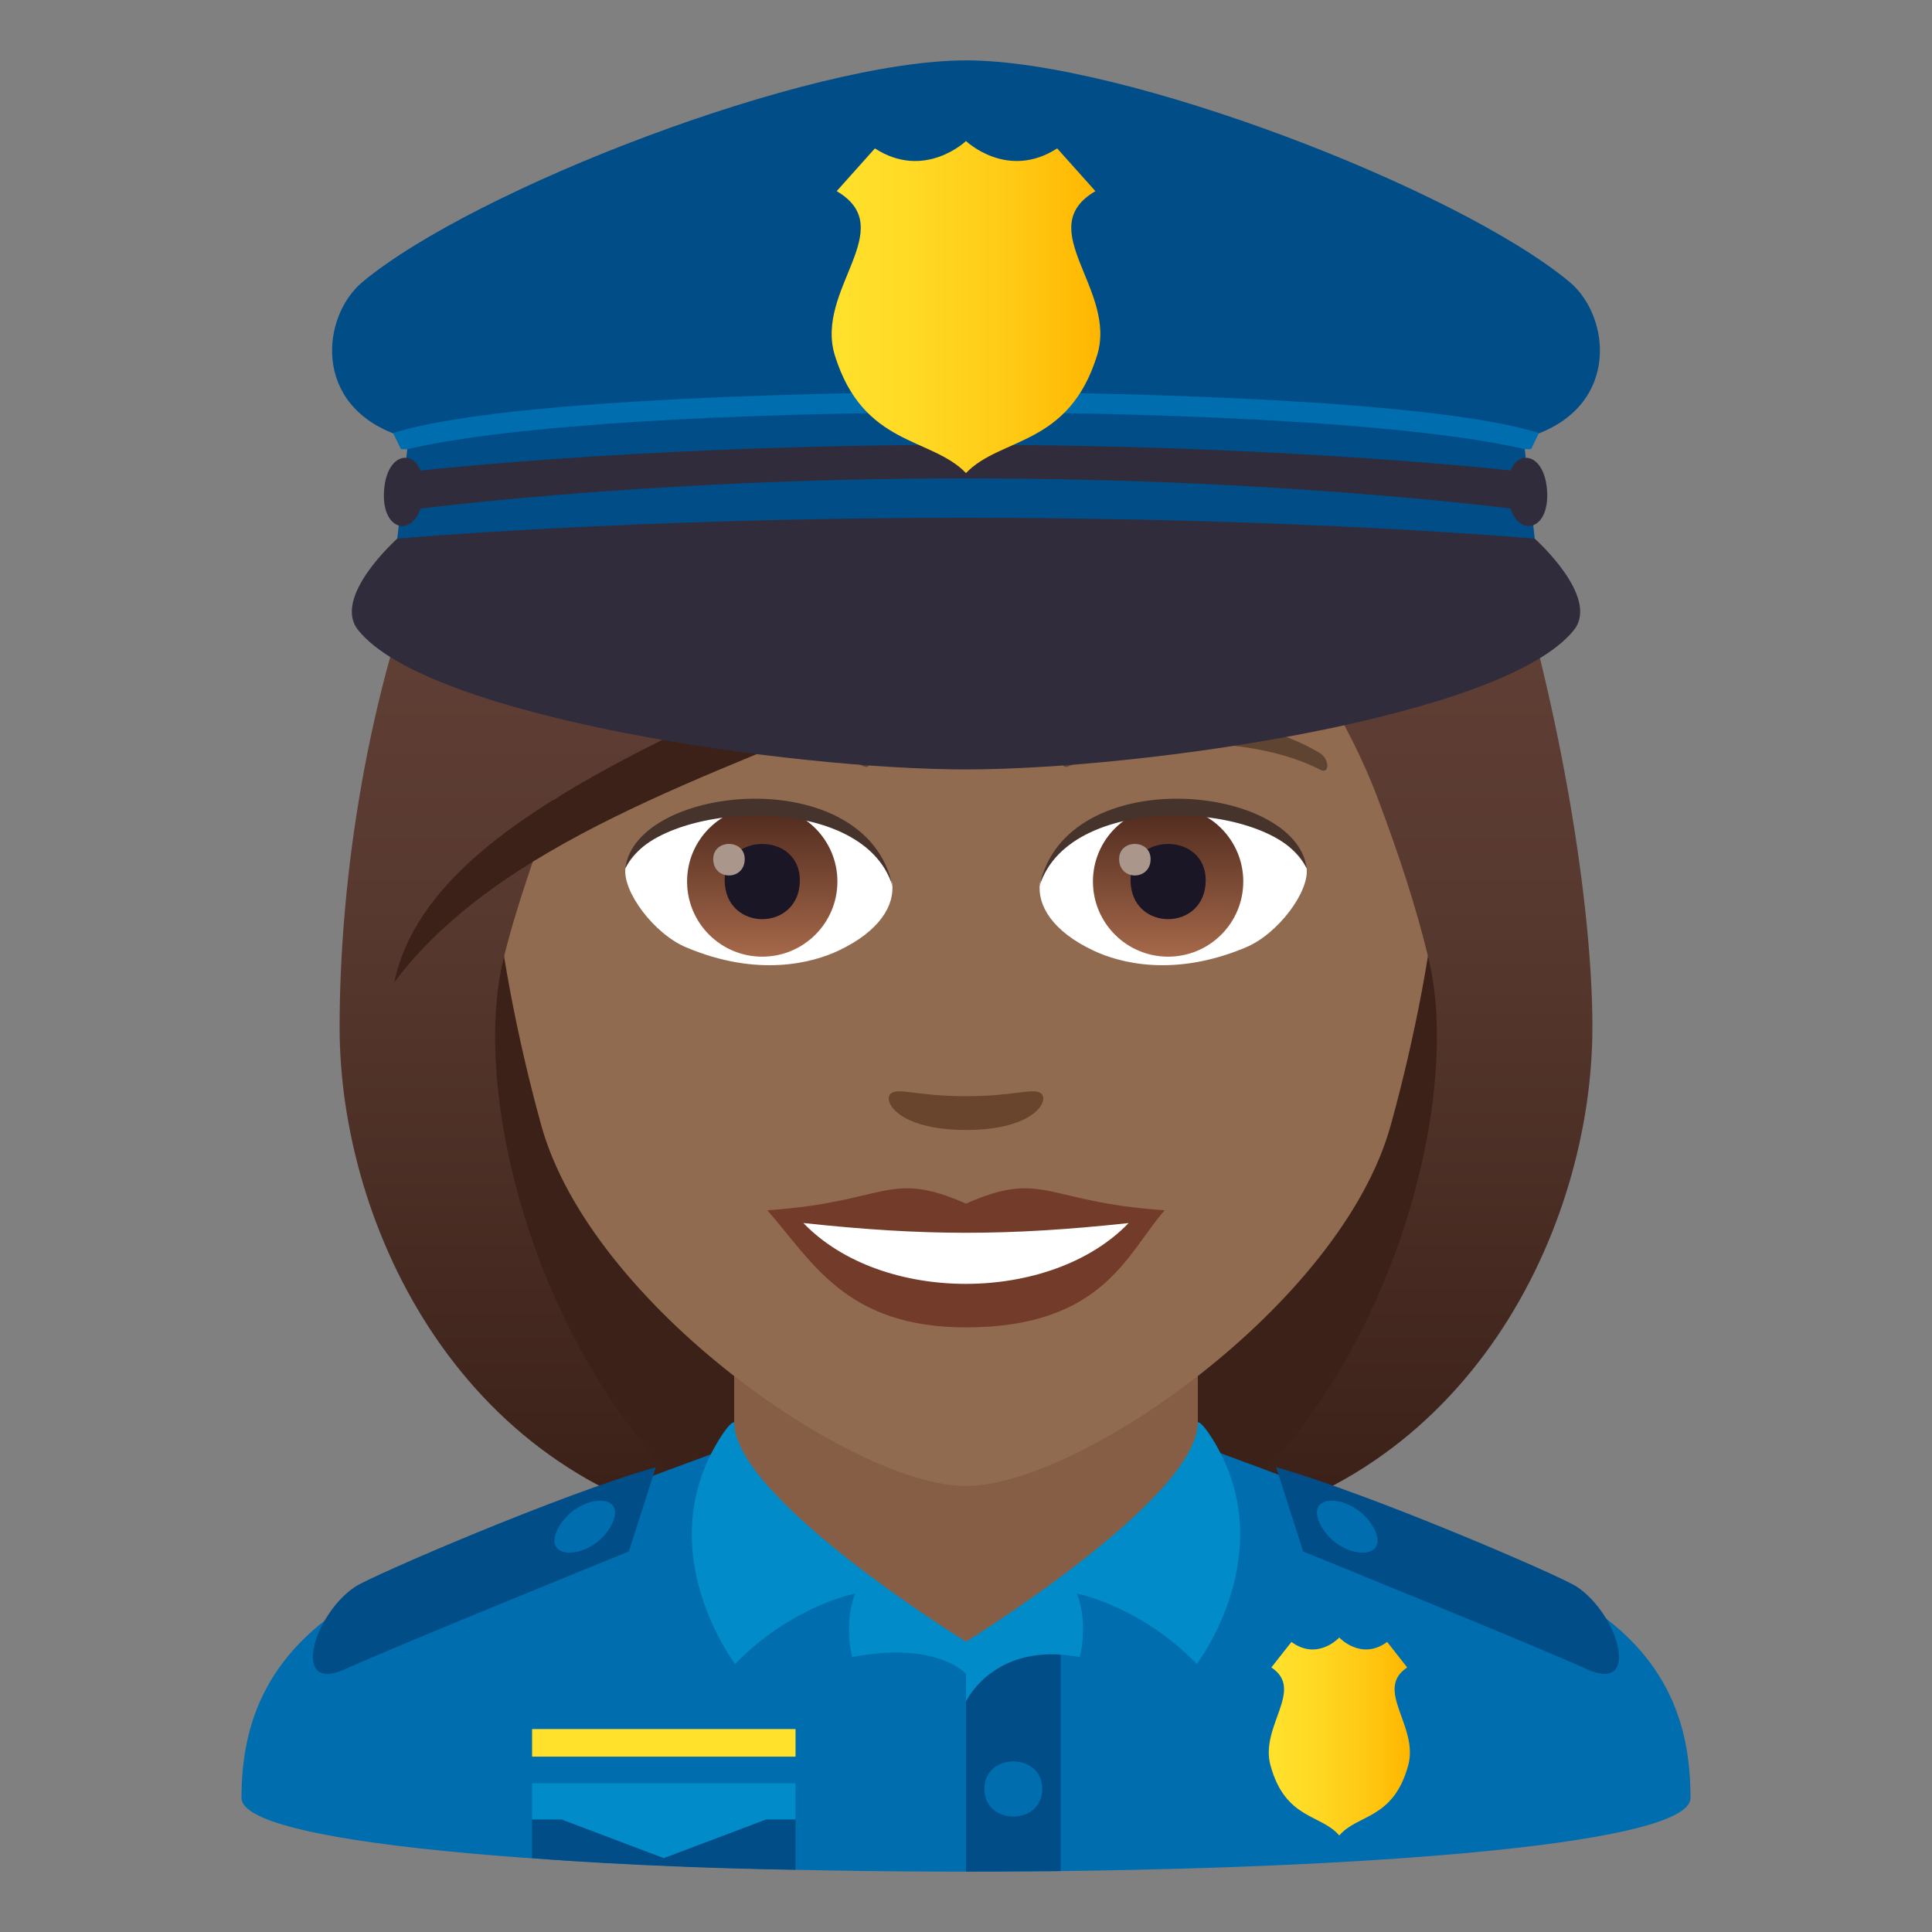 <?xml version="1.0" encoding="utf-8"?>
<!-- Generator: Adobe Illustrator 15.0.0, SVG Export Plug-In . SVG Version: 6.00 Build 0)  -->
<!DOCTYPE svg PUBLIC "-//W3C//DTD SVG 1.1//EN" "http://www.w3.org/Graphics/SVG/1.1/DTD/svg11.dtd">
<svg version="1.1" id="Layer_1" xmlns:x="http://ns.adobe.com/Extensibility/1.0/" xmlns:i="http://ns.adobe.com/AdobeIllustrator/10.0/" xmlns:graph="http://ns.adobe.com/Graphs/1.0/"
	 xmlns="http://www.w3.org/2000/svg" xmlns:xlink="http://www.w3.org/1999/xlink" xmlns:a="http://ns.adobe.com/AdobeSVGViewerExtensions/3.0/"
	 x="0px" y="0px" width="64px" height="64px" viewBox="0 0 64 64" enable-background="new 0 0 64 64" xml:space="preserve">
<rect x="0" y="0" width="64" height="64" fill="#808080" stroke="none"/>
<path fill="#3B2118" d="M39.582,50.742c15.168-6.066,11.652-20.477,11.652-20.477H12.768c0,0-3.518,14.41,11.648,20.477
	c0,0,3.035,0.758,7.582,0.758C36.551,51.5,39.582,50.742,39.582,50.742z"/>
<linearGradient id="SVGID_1_" gradientUnits="userSpaceOnUse" x1="46.166" y1="51.498" x2="46.166" y2="6.115">
	<stop  offset="0.05" style="stop-color:#3B2118"/>
	<stop  offset="0.112" style="stop-color:#40251C"/>
	<stop  offset="0.476" style="stop-color:#58392F"/>
	<stop  offset="0.7" style="stop-color:#614036"/>
	<a:midPointStop  offset="0.05" style="stop-color:#3B2118"/>
	<a:midPointStop  offset="0.4" style="stop-color:#3B2118"/>
	<a:midPointStop  offset="0.7" style="stop-color:#614036"/>
</linearGradient>
<path fill="url(#SVGID_1_)" d="M47.334,31.805c1.172,4.932-1.555,14.6-7.752,18.938c9.102-1.518,13.168-10.111,13.168-16.705
	L47.334,31.805z"/>
<linearGradient id="SVGID_2_" gradientUnits="userSpaceOnUse" x1="1762.98" y1="51.498" x2="1762.98" y2="6.115" gradientTransform="matrix(-1 0 0 1 1780.814 0)">
	<stop  offset="0.05" style="stop-color:#3B2118"/>
	<stop  offset="0.112" style="stop-color:#40251C"/>
	<stop  offset="0.476" style="stop-color:#58392F"/>
	<stop  offset="0.7" style="stop-color:#614036"/>
	<a:midPointStop  offset="0.05" style="stop-color:#3B2118"/>
	<a:midPointStop  offset="0.4" style="stop-color:#3B2118"/>
	<a:midPointStop  offset="0.7" style="stop-color:#614036"/>
</linearGradient>
<path fill="url(#SVGID_2_)" d="M16.668,31.805c-1.172,4.932,1.553,14.6,7.75,18.938C15.316,49.225,11.25,40.631,11.25,34.037
	L16.668,31.805z"/>
<path fill="#006DAE" d="M12.254,52.718c2.402-1.288,11.295-4.543,11.295-4.543l16.883-0.037c0,0,8.981,3.284,11.368,4.577
	c3.471,1.873,4.2,4.429,4.2,6.845c0,3.254-48,3.254-48,0C8,57.141,8.774,54.584,12.254,52.718z"/>
<polygon fill="#855E45" points="24.32,49.947 32,54.779 39.68,49.947 39.68,41.912 24.32,41.912 "/>
<rect x="17.626" y="57.277" fill="#FFE12C" width="8.727" height="0.914"/>
<path fill="#014D87" d="M26.353,60.174h-8.727v1.379c0,0,3.527,0.306,8.727,0.386V60.174z"/>
<polygon fill="#014D87" points="35.137,54.625 32,54.625 32,62 35.137,61.981 "/>
<polygon fill="#018BC9" points="26.353,59.072 17.626,59.072 17.626,60.273 18.602,60.273 21.989,61.553 25.378,60.273 
	26.353,60.273 "/>
<linearGradient id="SVGID_3_" gradientUnits="userSpaceOnUse" x1="42.03" y1="57.525" x2="46.705" y2="57.525">
	<stop  offset="0" style="stop-color:#FFE12C"/>
	<stop  offset="0.287" style="stop-color:#FFDA25"/>
	<stop  offset="0.695" style="stop-color:#FFC813"/>
	<stop  offset="1" style="stop-color:#FFB600"/>
	<a:midPointStop  offset="0" style="stop-color:#FFE12C"/>
	<a:midPointStop  offset="0.63" style="stop-color:#FFE12C"/>
	<a:midPointStop  offset="1" style="stop-color:#FFB600"/>
</linearGradient>
<path fill="url(#SVGID_3_)" d="M42.115,55.236l0.666-0.844c0.866,0.635,1.584-0.146,1.584-0.146s0.723,0.78,1.587,0.146l0.663,0.844
	c-1.111,0.74,0.389,1.942,0.034,3.244c-0.495,1.805-1.68,1.607-2.284,2.324c-0.604-0.717-1.784-0.52-2.279-2.324
	C41.729,57.179,43.233,55.977,42.115,55.236z"/>
<path fill="#018BC9" d="M24.352,55.121c0,0-2.846-3.715-0.52-7.453c0.398-0.631,0.488-0.549,0.488-0.549
	c0,2.525,7.68,7.264,7.68,7.264v1.068c0,0-0.932-1.098-3.772-0.559c0,0-0.296-1.109,0.102-2.104
	C28.329,52.789,26.227,53.191,24.352,55.121z"/>
<path fill="#018BC9" d="M39.646,55.121c0,0,2.848-3.715,0.52-7.453c-0.396-0.631-0.486-0.549-0.486-0.549
	c0,2.525-7.68,7.264-7.68,7.264v1.982c0,0,0.93-2.012,3.771-1.473c0,0,0.296-1.109-0.1-2.104
	C35.671,52.789,37.771,53.191,39.646,55.121z"/>
<path fill="#006DAE" d="M34.527,59.262c0,1.217-1.92,1.217-1.92,0C32.607,58.043,34.527,58.043,34.527,59.262z"/>
<path fill="#014D87" d="M42.275,48.604l0.894,2.791c0,0,7.615,3.09,9.409,3.902c1.781,0.807,1.06-1.793-0.34-2.732
	C51.716,52.211,45.374,49.475,42.275,48.604z"/>
<path fill="#006DAE" d="M45.512,50.625c0.588,1.111-1.092,1.057-1.728-0.039C43.079,49.369,44.898,49.463,45.512,50.625z"/>
<path fill="#014D87" d="M21.725,48.604l-0.896,2.791c0,0-7.613,3.09-9.409,3.902c-1.779,0.807-1.06-1.793,0.342-2.732
	C12.284,52.211,18.624,49.475,21.725,48.604z"/>
<path fill="#006DAE" d="M18.488,50.625c-0.588,1.111,1.092,1.057,1.728-0.039C20.921,49.369,19.102,49.463,18.488,50.625z"/>
<path fill="#916B50" d="M32,8.275c-11.004,0-16.305,8.963-15.643,20.486c0.135,2.314,0.779,5.656,1.574,8.52
	C19.582,43.232,28.291,49.225,32,49.225c3.707,0,12.416-5.992,14.068-11.943c0.795-2.863,1.439-6.205,1.576-8.52
	C48.305,17.238,43.008,8.275,32,8.275z"/>
<path fill="#733B2A" d="M31.998,39.871c-2.578-1.135-2.598-0.047-6.58,0.221c1.494,1.697,2.596,3.879,6.58,3.879
	c4.572,0,5.346-2.479,6.584-3.879C34.598,39.824,34.58,38.736,31.998,39.871z"/>
<path fill="#FFFFFF" d="M26.613,40.514c2.6,2.705,8.205,2.67,10.773,0.002C33.385,40.945,30.617,40.945,26.613,40.514z"/>
<path fill="#5E4431" d="M43.693,24.928c-2.391-1.426-6.68-1.6-8.375-0.629c-0.359,0.195-0.264,1.225,0.047,1.096
	c2.42-1.006,6.109-1.057,8.381,0.109C44.049,25.656,44.057,25.135,43.693,24.928z"/>
<path fill="#5E4431" d="M20.305,24.928c2.391-1.426,6.68-1.6,8.379-0.629c0.361,0.195,0.264,1.225-0.049,1.096
	c-2.422-1.006-6.105-1.059-8.379,0.109C19.949,25.656,19.943,25.135,20.305,24.928z"/>
<path fill="#69452D" d="M34.475,36.213c-0.264-0.184-0.877,0.1-2.477,0.1c-1.596,0-2.211-0.283-2.473-0.1
	c-0.314,0.221,0.186,1.219,2.473,1.219C34.287,37.432,34.789,36.436,34.475,36.213z"/>
<path id="Path_1914_" fill="#FFFFFF" d="M29.553,29.25c0.092,0.729-0.402,1.592-1.771,2.238c-0.869,0.412-2.678,0.896-5.055-0.107
	c-1.064-0.447-2.104-1.846-2.01-2.619C22.006,26.332,28.346,25.977,29.553,29.25z"/>
<linearGradient id="Oval_1_" gradientUnits="userSpaceOnUse" x1="-424.58" y1="477.44" x2="-424.58" y2="478.199" gradientTransform="matrix(6.57 0 0 -6.57 2814.78 3168.528)">
	<stop  offset="0" style="stop-color:#A6694A"/>
	<stop  offset="1" style="stop-color:#4F2A1E"/>
	<a:midPointStop  offset="0" style="stop-color:#A6694A"/>
	<a:midPointStop  offset="0.5" style="stop-color:#A6694A"/>
	<a:midPointStop  offset="1" style="stop-color:#4F2A1E"/>
</linearGradient>
<circle id="Oval_247_" fill="url(#Oval_1_)" cx="25.25" cy="29.201" r="2.49"/>
<path id="Path_1913_" fill="#1A1626" d="M24.006,29.156c0,1.723,2.49,1.723,2.49,0C26.496,27.557,24.006,27.557,24.006,29.156z"/>
<path id="Path_1912_" fill="#AB968C" d="M23.627,28.457c0,0.725,1.043,0.725,1.043,0C24.67,27.789,23.627,27.789,23.627,28.457z"/>
<path id="Path_1911_" fill="#45332C" d="M29.564,29.346c-1.012-3.25-7.908-2.77-8.848-0.584
	C21.064,25.963,28.701,25.223,29.564,29.346z"/>
<path id="Path_1910_" fill="#FFFFFF" d="M34.449,29.25c-0.094,0.729,0.4,1.592,1.77,2.238c0.869,0.412,2.678,0.896,5.055-0.107
	c1.066-0.447,2.104-1.846,2.01-2.619C41.996,26.332,35.654,25.977,34.449,29.25z"/>
<linearGradient id="Oval_2_" gradientUnits="userSpaceOnUse" x1="-425.232" y1="477.44" x2="-425.232" y2="478.199" gradientTransform="matrix(6.57 0 0 -6.57 2832.511 3168.528)">
	<stop  offset="0" style="stop-color:#A6694A"/>
	<stop  offset="1" style="stop-color:#4F2A1E"/>
	<a:midPointStop  offset="0" style="stop-color:#A6694A"/>
	<a:midPointStop  offset="0.5" style="stop-color:#A6694A"/>
	<a:midPointStop  offset="1" style="stop-color:#4F2A1E"/>
</linearGradient>
<circle id="Oval_246_" fill="url(#Oval_2_)" cx="38.695" cy="29.201" r="2.49"/>
<path id="Path_1909_" fill="#1A1626" d="M37.451,29.156c0,1.723,2.49,1.723,2.49,0C39.941,27.557,37.451,27.557,37.451,29.156z"/>
<path id="Path_1908_" fill="#AB968C" d="M37.072,28.457c0,0.725,1.043,0.725,1.043,0C38.115,27.789,37.072,27.789,37.072,28.457z"/>
<path id="Path_1907_" fill="#45332C" d="M34.438,29.346c1.012-3.248,7.902-2.783,8.846-0.584
	C42.934,25.963,35.299,25.223,34.438,29.346z"/>
<linearGradient id="SVGID_4_" gradientUnits="userSpaceOnUse" x1="32.001" y1="51.497" x2="32.001" y2="6.114">
	<stop  offset="0.05" style="stop-color:#3B2118"/>
	<stop  offset="0.112" style="stop-color:#40251C"/>
	<stop  offset="0.476" style="stop-color:#58392F"/>
	<stop  offset="0.7" style="stop-color:#614036"/>
	<a:midPointStop  offset="0.05" style="stop-color:#3B2118"/>
	<a:midPointStop  offset="0.4" style="stop-color:#3B2118"/>
	<a:midPointStop  offset="0.7" style="stop-color:#614036"/>
</linearGradient>
<path fill="url(#SVGID_4_)" d="M44.387,9.885c1.256-1.795-9.389-5.582-19.438-3.023C14.91,9.16,11.25,24.201,11.25,34.037
	c0.898,0.713,4.396-1.064,5.418-2.232c0.414-1.723,1.07-3.494,1.682-5.328c7.539-4.365,16.07-5.393,21.992-10.617
	c-0.758,2.275,3.256,5.145,5.309,10.617c0.666,1.773,1.262,3.553,1.684,5.328c1.674,1.539,3.014,2.268,5.416,2.232
	C52.75,25.719,48.41,8.723,44.387,9.885z"/>
<path fill="#3B2118" d="M13.059,32.541c6.943-9.246,27.438-8.619,31.328-22.656C36.834,21.666,14.955,23.652,13.059,32.541z"/>
<path fill="#014D87" d="M51.984,9.332C48.266,6.254,37.252,2,32.002,2C26.75,2,15.734,6.254,12.018,9.332
	c-1.377,1.139-1.686,4.107,1.188,5.09c2.445,0.836,35.146,0.836,37.59,0C53.668,13.439,53.359,10.471,51.984,9.332z"/>
<path fill="#006DAE" d="M32,12.977c0,0-14.695,0-18.977,1.369l0.26,0.535H32h18.717l0.262-0.535C46.697,12.977,32,12.977,32,12.977z
	"/>
<path fill="#014D87" d="M13.492,14.881l-0.332,2.962L32,18.535l18.84-0.692l-0.33-2.962C43.691,13.263,20.369,13.25,13.492,14.881z"
	/>
<path fill="#302C3B" d="M32,14.736c-11.162,0-18.875,0.939-18.875,0.939l-0.07,1.284c0,0,7.863-1.112,18.945-1.112
	s18.947,1.112,18.947,1.112l-0.07-1.284C50.877,15.676,43.164,14.736,32,14.736z"/>
<path fill="#302C3B" d="M32,25.488c5.818,0,17.838-1.725,20.139-4.619c0.871-1.096-1.299-3.025-1.299-3.025S43.096,17.152,32,17.152
	s-18.84,0.691-18.84,0.691s-2.17,1.93-1.299,3.025C14.16,23.763,26.182,25.488,32,25.488z"/>
<path fill="#302C3B" d="M12.723,16.236c0.113-1.505,1.416-1.387,1.303,0.118C13.912,17.858,12.609,17.741,12.723,16.236z"/>
<path fill="#302C3B" d="M51.248,16.236c-0.113-1.505-1.416-1.387-1.305,0.118C50.057,17.858,51.359,17.741,51.248,16.236z"/>
<linearGradient id="SVGID_5_" gradientUnits="userSpaceOnUse" x1="27.551" y1="10.172" x2="36.45" y2="10.172">
	<stop  offset="0" style="stop-color:#FFE12C"/>
	<stop  offset="0.287" style="stop-color:#FFDA25"/>
	<stop  offset="0.695" style="stop-color:#FFC813"/>
	<stop  offset="1" style="stop-color:#FFB600"/>
	<a:midPointStop  offset="0" style="stop-color:#FFE12C"/>
	<a:midPointStop  offset="0.63" style="stop-color:#FFE12C"/>
	<a:midPointStop  offset="1" style="stop-color:#FFB600"/>
</linearGradient>
<path fill="url(#SVGID_5_)" d="M36.287,6.332L35.02,4.916C33.367,5.981,32,4.672,32,4.672s-1.369,1.31-3.018,0.244l-1.266,1.416
	c2.121,1.245-0.734,3.26-0.061,5.439c0.941,3.029,3.195,2.699,4.344,3.9c1.148-1.201,3.404-0.871,4.344-3.9
	C37.021,9.592,34.162,7.577,36.287,6.332z"/>
</svg>

